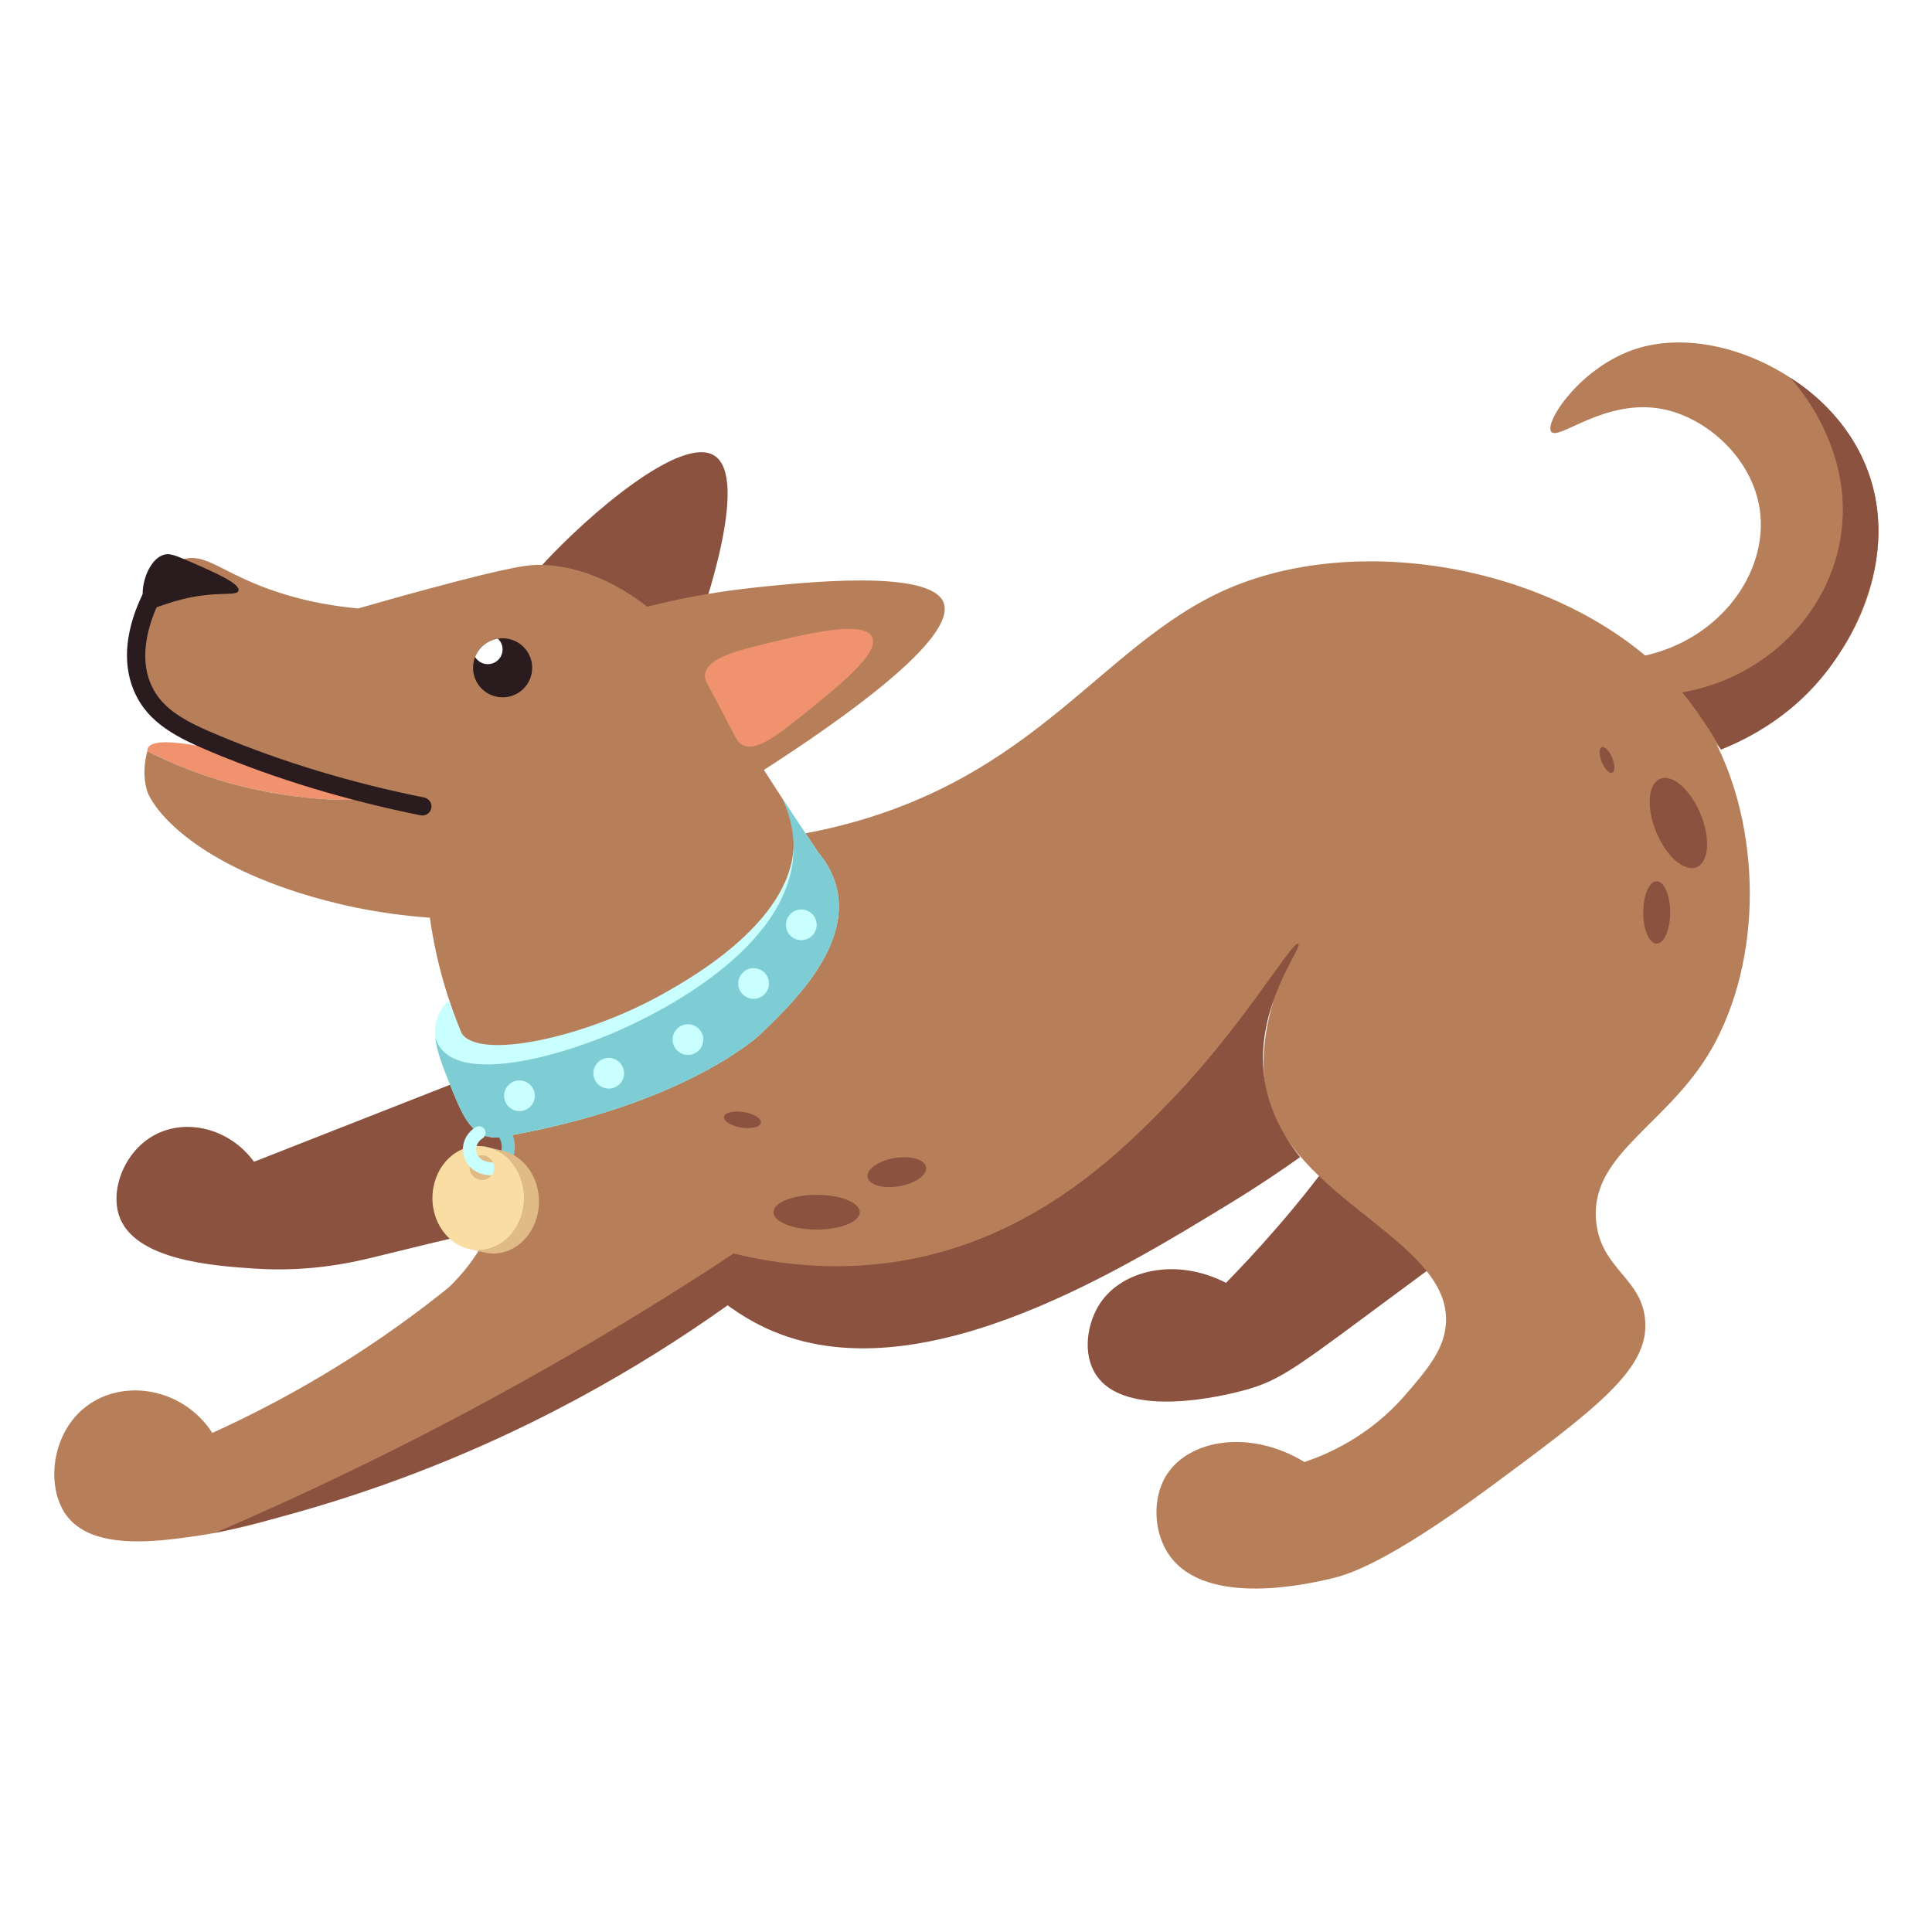<svg xmlns="http://www.w3.org/2000/svg" xmlns:xlink="http://www.w3.org/1999/xlink" width="1000" zoomAndPan="magnify" viewBox="0 0 750 750" height="1000" preserveAspectRatio="xMidYMid meet" version="1.0"><defs><clipPath id="f2654a529a"><path d="M 601.09 132.941 L 729.219 132.941 L 729.219 291 L 601.09 291 Z M 601.09 132.941 " clip-rule="nonzero"/></clipPath><clipPath id="a7cc97a702"><path d="M 21.078 216.266 L 679.789 216.266 L 679.789 616.676 L 21.078 616.676 Z M 21.078 216.266 " clip-rule="nonzero"/></clipPath><clipPath id="2b84038dd6"><path d="M 653.031 146.305 L 729.219 146.305 L 729.219 291 L 653.031 291 Z M 653.031 146.305 " clip-rule="nonzero"/></clipPath></defs><rect x="-75" width="900" fill="#ffffff" y="-75" height="900" fill-opacity="1"/><rect x="-75" width="900" fill="#ffffff" y="-75" height="900" fill-opacity="1"/><path fill="#f1926f" d="M 57.176 291.598 C 65.48 295.785 77.5 301.066 92.586 304.934 C 122.199 312.527 148.098 310.773 148.285 308.883 C 148.457 307.145 126.871 305.375 95.656 293.945 C 83.723 290.715 59.93 284.918 57.395 290.418 C 57.238 290.754 57.16 291.145 57.176 291.598 " fill-opacity="1" fill-rule="nonzero"/><path fill="#8a523f" d="M 425.438 533.641 C 437.043 551.422 476.23 541.531 482.895 539.73 C 497.812 535.695 503.578 530.551 546.449 498.859 C 585.246 470.176 591.863 466.004 592.59 456.25 C 594.074 436.336 569.586 412.285 550.801 414.512 C 535.316 416.348 531.527 435.125 495.953 476.25 C 487.781 485.703 480.684 493.141 475.934 497.992 C 456.57 488.031 435.625 492.91 426.984 506.055 C 422.008 513.625 420.109 525.477 425.438 533.641 " fill-opacity="1" fill-rule="nonzero"/><path fill="#8a523f" d="M 204.172 409.523 L 98.598 450.992 C 89.113 437.996 72.391 434.031 60.141 440.539 C 48.34 446.809 42.734 461.711 46.258 472.008 C 52.176 489.301 83.086 491.402 98.598 492.453 C 121.293 493.996 138.645 489.648 146.664 487.66 C 170.488 481.75 203.918 473.836 249.973 464.035 C 241.023 457.113 230.234 447.336 219.938 434.035 C 213.207 425.344 208.078 416.945 204.172 409.523 " fill-opacity="1" fill-rule="nonzero"/><path fill="#8a523f" d="M 270.125 245.434 C 244.012 244.691 217.898 243.949 191.781 243.203 C 195.758 237.211 201.914 228.641 210.504 219.289 C 228.715 199.461 264.559 168.82 277.297 176.855 C 291.16 185.594 273.055 237.23 270.125 245.434 " fill-opacity="1" fill-rule="nonzero"/><g clip-path="url(#f2654a529a)"><path fill="#b67f59" d="M 602.16 167.559 C 604.871 171.391 623.266 154.309 645.699 158.859 C 662.852 162.348 680.207 178.031 683.121 197.684 C 686.723 221.914 667.832 248.547 637.414 254.746 C 640.879 258.832 644.32 262.922 647.781 266.988 L 668.086 290.953 C 717.121 270.465 739.215 219.871 724.91 182.34 C 719.305 167.59 708.219 155.262 694.941 146.594 L 694.922 146.594 C 676.34 134.473 653.477 129.566 635.25 135.375 C 613.734 142.238 599.5 163.777 602.16 167.559 " fill-opacity="1" fill-rule="nonzero"/></g><g clip-path="url(#a7cc97a702)"><path fill="#b67f59" d="M 33.68 545.816 C 48.113 534.996 71.117 538.809 82.43 556.254 C 108.48 544.441 139.906 527.086 172.098 501.465 C 172.828 500.891 173.523 500.309 174.238 499.73 C 182.316 491.977 191.676 479.66 194.734 462.336 C 198.176 442.844 191.824 427.301 188.984 421.301 C 188.984 421.305 188.988 421.305 188.992 421.309 C 183.27 411.172 177.988 399.645 173.844 386.684 C 170.359 375.801 168.191 365.539 166.875 356.25 C 145.527 354.727 128.398 350.469 116.383 346.672 C 71.156 332.371 58.633 311.855 57.184 307.25 C 55.344 301.398 56.078 295.785 57.184 291.602 C 65.477 295.793 77.496 301.059 92.59 304.934 C 122.191 312.527 148.102 310.77 148.285 308.883 C 148.473 307.012 123.281 305.082 87.945 291.02 C 68.461 283.266 59.312 277.191 55.441 267.254 C 52.145 258.773 53.676 250.262 54.863 244.645 C 56.309 237.789 59.871 220.953 70.68 217.25 C 77.848 214.797 83.613 219.703 95.492 225.078 C 104.98 229.379 119.328 234.406 139.07 236.195 C 145.527 234.332 154.973 231.645 166.441 228.559 C 200.031 219.508 205.82 219.129 210.504 219.289 C 218.934 219.574 233.664 221.938 251.324 235.512 C 260.867 233.094 275.133 229.98 292.676 228.121 C 311.844 226.09 360.836 220.844 366.238 233.773 C 372.098 247.793 325.508 280.258 296.543 298.898 C 301.852 307.113 307.16 315.328 312.473 323.539 C 313.648 323.316 315.551 322.949 317.883 322.453 C 404.801 303.945 428.223 246.445 482.027 226.383 C 542.617 203.785 630.738 227.684 663.105 282.902 C 682.77 316.449 685.492 367.66 665.746 404.824 C 649.043 436.254 617.414 447.078 619.578 473.645 C 621.176 493.254 638.613 496.168 638.73 514.512 C 638.844 532.328 618.785 547.5 578.66 577.121 C 537.699 607.355 522.82 611.371 516.852 612.773 C 508.066 614.836 468.68 624.016 454.168 604.078 C 447.645 595.113 447.043 581.098 453.297 571.902 C 462.152 558.879 485.277 554.719 506.402 567.555 C 514.797 564.73 531.516 557.801 545.578 541.469 C 553.762 531.965 560.312 524.352 561.25 514.512 C 564.516 480.121 494.797 464.562 490.73 417.988 C 489.062 398.871 497.336 380.383 495.91 384.312 C 466.996 463.93 405.168 516.695 340.992 517.121 C 326.672 517.215 300.812 514.785 270.477 496.25 C 224.531 532.141 146.793 586.008 76.336 596.25 C 60.48 598.555 35.531 601.926 25.613 588.039 C 17.805 577.117 19.824 556.203 33.68 545.816 " fill-opacity="1" fill-rule="nonzero"/></g><path fill="#291b1e" d="M 197.609 248.055 C 203.801 249.43 207.699 255.551 206.32 261.73 C 204.945 267.914 198.812 271.809 192.625 270.43 C 186.438 269.059 182.539 262.938 183.918 256.754 C 184.047 256.168 184.219 255.59 184.445 255.039 C 185.938 251.23 189.359 248.555 193.285 247.93 C 194.691 247.699 196.141 247.727 197.609 248.055 " fill-opacity="1" fill-rule="nonzero"/><path fill="#ffffff" d="M 193.285 247.93 C 194.727 249.262 195.418 251.297 194.961 253.336 C 194.277 256.43 191.211 258.375 188.117 257.688 C 186.52 257.332 185.227 256.344 184.445 255.039 C 185.938 251.23 189.359 248.555 193.285 247.93 " fill-opacity="1" fill-rule="nonzero"/><path fill="#f1926f" d="M 273.715 261.516 C 273.312 263.535 274.172 264.703 278.355 272.531 C 285.816 286.496 286.039 288.312 288.512 289.344 C 292.379 290.957 297.457 288.875 308.797 279.82 C 325.855 266.195 341.586 253.625 338.57 247.316 C 335.289 240.457 312.34 246.133 293.516 250.793 C 281.266 253.824 274.652 256.773 273.715 261.516 " fill-opacity="1" fill-rule="nonzero"/><path fill="#8a523f" d="M 270.48 496.254 C 279.977 505.977 288.98 511.41 295.133 514.508 C 352.918 543.605 432.551 494.496 476.805 467.562 C 489.547 459.805 499.375 452.98 504.695 449.191 C 498.625 441.559 492.418 431.086 490.73 417.988 C 487.164 390.305 505.957 367.617 503.992 366.379 C 501.766 364.969 483.039 397.543 455.328 426.395 C 437.098 445.375 404.812 478.238 355.5 488.426 C 326.074 494.504 300.684 490.523 284.848 486.617 C 280.059 489.828 275.27 493.039 270.48 496.254 " fill-opacity="1" fill-rule="nonzero"/><path fill="#8a523f" d="M 284.848 486.617 C 248.93 510.262 208.473 534.34 163.41 557.445 C 135.848 571.578 109.09 584.051 83.41 595.078 C 103.496 590.703 125.207 584.777 148.031 576.719 C 204.164 556.902 248.949 530.582 282.465 506.719 C 283.258 500.016 284.055 493.316 284.848 486.617 " fill-opacity="1" fill-rule="nonzero"/><path fill="#8a523f" d="M 642.961 323.035 C 646.883 332.5 653.898 338.59 658.641 336.629 C 663.379 334.676 664.043 325.414 660.125 315.945 C 656.207 306.477 649.184 300.387 644.445 302.348 C 639.707 304.305 639.043 313.562 642.961 323.035 " fill-opacity="1" fill-rule="nonzero"/><path fill="#8a523f" d="M 637.902 354.215 C 637.902 360.91 640.242 366.332 643.129 366.332 C 646.012 366.332 648.352 360.91 648.352 354.215 C 648.352 347.523 646.012 342.098 643.129 342.098 C 640.242 342.098 637.902 347.523 637.902 354.215 " fill-opacity="1" fill-rule="nonzero"/><path fill="#8a523f" d="M 621.816 295.828 C 622.949 298.562 624.77 300.41 625.883 299.953 C 626.992 299.492 626.973 296.902 625.84 294.164 C 624.707 291.43 622.887 289.582 621.777 290.039 C 620.668 290.496 620.684 293.09 621.816 295.828 " fill-opacity="1" fill-rule="nonzero"/><path fill="#8a523f" d="M 300.266 470.574 C 300.266 474.297 307.766 477.316 317.023 477.316 C 326.277 477.316 333.781 474.297 333.781 470.574 C 333.781 466.855 326.277 463.836 317.023 463.836 C 307.766 463.836 300.266 466.855 300.266 470.574 " fill-opacity="1" fill-rule="nonzero"/><path fill="#8a523f" d="M 336.777 456.973 C 337.293 459.988 342.801 461.566 349.078 460.496 C 355.359 459.426 360.031 456.109 359.516 453.094 C 359 450.074 353.492 448.496 347.211 449.566 C 340.934 450.641 336.262 453.953 336.777 456.973 " fill-opacity="1" fill-rule="nonzero"/><path fill="#8a523f" d="M 281.059 433.535 C 280.789 435.195 283.773 437.062 287.727 437.707 C 291.684 438.355 295.109 437.535 295.379 435.875 C 295.652 434.219 292.668 432.352 288.711 431.703 C 284.758 431.055 281.332 431.879 281.059 433.535 " fill-opacity="1" fill-rule="nonzero"/><path fill="#291b1e" d="M 163.98 316.57 C 165.621 316.57 167.094 315.414 167.43 313.746 C 167.812 311.84 166.578 309.98 164.672 309.598 C 136.504 303.945 109.695 295.84 84.996 285.516 C 72.746 280.395 63.027 275.695 58.668 265.828 C 52.664 252.258 60.043 236.488 63.496 230.34 C 64.449 228.645 63.844 226.5 62.141 225.547 C 60.453 224.598 58.297 225.199 57.348 226.898 C 52.414 235.68 45.195 252.789 52.219 268.676 C 57.621 280.895 69.027 286.473 82.273 292.012 C 107.406 302.516 134.66 310.754 163.281 316.5 C 163.512 316.547 163.746 316.57 163.98 316.57 " fill-opacity="1" fill-rule="nonzero"/><path fill="#291b1e" d="M 57.137 235.551 C 59.176 237.176 61.867 234.898 70.242 232.762 C 84.266 229.18 91.988 231.668 92.59 229.281 C 93.285 226.488 82.957 222.02 72.273 217.398 C 67.219 215.211 65.48 214.781 63.566 215.371 C 56.367 217.59 53.102 232.336 57.137 235.551 " fill-opacity="1" fill-rule="nonzero"/><g clip-path="url(#2b84038dd6)"><path fill="#8a523f" d="M 653.078 268.789 C 655.738 272.09 658.48 275.766 661.219 279.824 C 663.82 283.684 666.098 287.418 668.086 290.953 C 677.469 287.277 698.508 277.461 713.297 254.797 C 717.375 248.543 738.023 216.902 724.91 182.34 C 717.211 162.047 701.727 150.895 694.941 146.594 L 694.922 146.594 C 697.172 149.004 721.828 176.293 713.789 212.531 C 707.453 241.086 683.422 263.453 653.078 268.789 " fill-opacity="1" fill-rule="nonzero"/></g><path fill="#caffff" d="M 168.98 402.645 L 168.98 402.664 C 169.488 407.922 171.824 413.867 174.707 421.086 C 178.953 431.664 182.039 439.086 188.805 441.066 C 191.516 441.863 193.852 441.508 195.031 441.301 C 266.309 429.039 295.02 401.641 295.02 401.641 C 306.836 390.352 330.125 368.148 324.906 345.125 C 323.477 338.805 320.254 334.035 317.645 330.918 C 316.043 328.52 314.438 326.117 312.852 323.715 C 309.82 319.188 306.801 314.637 303.781 310.109 C 305.609 313.633 307.738 318.918 308.078 325.418 C 309.648 356.344 268.75 379.418 257.578 385.703 C 227.285 402.797 185.633 411.855 179.086 400.926 C 178.73 400.328 178.523 399.754 178.402 399.309 C 177.945 398.184 177.504 397.043 177.059 395.887 C 176.07 393.281 175.168 390.727 174.348 388.238 C 173.309 389.191 171.84 390.727 170.668 392.957 C 169.062 395.988 168.621 399.172 168.98 402.645 " fill-opacity="1" fill-rule="nonzero"/><path fill="#7fcdd4" d="M 168.98 402.664 C 169.488 407.922 171.824 413.867 174.707 421.086 C 178.953 431.664 182.039 439.086 188.805 441.066 C 191.516 441.863 193.852 441.508 195.031 441.301 C 266.309 429.039 295.02 401.641 295.02 401.641 C 306.836 390.352 330.125 368.148 324.906 345.125 C 323.477 338.805 320.254 334.035 317.645 330.918 C 313.023 323.984 308.402 317.047 303.781 310.109 C 305.785 314.523 308.004 320.957 308.078 328.746 C 308.465 368.32 253.051 394.102 243.07 398.75 C 220.156 409.41 181.332 420.539 171.023 406.871 C 169.891 405.367 169.305 403.836 168.98 402.664 " fill-opacity="1" fill-rule="nonzero"/><path fill="#caffff" d="M 261.102 403.566 C 261.102 406.859 263.77 409.523 267.062 409.523 C 270.355 409.523 273.023 406.859 273.023 403.566 C 273.023 400.281 270.355 397.613 267.062 397.613 C 263.77 397.613 261.102 400.281 261.102 403.566 " fill-opacity="1" fill-rule="nonzero"/><path fill="#caffff" d="M 230.348 416.637 C 230.348 419.926 233.016 422.594 236.309 422.594 C 239.602 422.594 242.27 419.926 242.27 416.637 C 242.27 413.352 239.602 410.684 236.309 410.684 C 233.016 410.684 230.348 413.352 230.348 416.637 " fill-opacity="1" fill-rule="nonzero"/><path fill="#caffff" d="M 195.695 425.383 C 195.695 428.672 198.363 431.336 201.656 431.336 C 204.949 431.336 207.617 428.672 207.617 425.383 C 207.617 422.094 204.949 419.426 201.656 419.426 C 198.363 419.426 195.695 422.094 195.695 425.383 " fill-opacity="1" fill-rule="nonzero"/><path fill="#caffff" d="M 286.586 381.789 C 286.586 385.078 289.254 387.742 292.547 387.742 C 295.836 387.742 298.508 385.078 298.508 381.789 C 298.508 378.5 295.836 375.836 292.547 375.836 C 289.254 375.836 286.586 378.5 286.586 381.789 " fill-opacity="1" fill-rule="nonzero"/><path fill="#caffff" d="M 305.102 359.027 C 305.102 362.316 307.77 364.98 311.062 364.98 C 314.355 364.98 317.023 362.316 317.023 359.027 C 317.023 355.738 314.355 353.074 311.062 353.074 C 307.77 353.074 305.102 355.738 305.102 359.027 " fill-opacity="1" fill-rule="nonzero"/><path fill="#7fcdd4" d="M 195.875 453.043 C 196.762 453.043 197.629 452.582 198.098 451.758 C 199.004 450.168 200.414 446.906 199.66 442.914 C 199.328 441.152 198.625 439.5 197.57 438.008 C 196.758 436.848 195.16 436.57 194.004 437.383 C 192.852 438.195 192.574 439.789 193.383 440.941 C 194.016 441.84 194.438 442.824 194.633 443.859 C 195.086 446.246 194.215 448.246 193.656 449.223 C 192.953 450.449 193.383 452.008 194.609 452.707 C 195.008 452.934 195.445 453.043 195.875 453.043 " fill-opacity="1" fill-rule="nonzero"/><path fill="#e0bb86" d="M 182.906 485.031 L 187.238 486.035 C 187.645 486.137 188.055 486.242 188.48 486.309 L 188.875 486.41 L 188.875 486.379 C 189.707 486.512 190.562 486.617 191.434 486.617 C 201.266 486.617 209.23 477.574 209.23 466.418 C 209.23 457.07 203.602 449.219 196 446.922 L 196 446.906 L 195.625 446.82 C 195.23 446.699 194.824 446.613 194.43 446.531 L 190.355 445.574 C 197.91 447.926 203.449 455.762 203.449 465.074 C 203.449 476.23 195.488 485.273 185.668 485.273 C 184.73 485.273 183.809 485.188 182.906 485.031 " fill-opacity="1" fill-rule="nonzero"/><path fill="#f9dda3" d="M 167.871 465.078 C 167.871 476.23 175.84 485.273 185.664 485.273 C 195.492 485.273 203.457 476.23 203.457 465.078 C 203.457 453.926 195.492 444.883 185.664 444.883 C 175.84 444.883 167.871 453.926 167.871 465.078 " fill-opacity="1" fill-rule="nonzero"/><path fill="#e0bb86" d="M 182.301 453.27 C 182.301 455.906 184.438 458.043 187.078 458.043 C 189.719 458.043 191.859 455.906 191.859 453.27 C 191.859 450.633 189.719 448.496 187.078 448.496 C 184.438 448.496 182.301 450.633 182.301 453.27 " fill-opacity="1" fill-rule="nonzero"/><path fill="#caffff" d="M 184.605 437.605 C 185.809 436.867 187.383 437.242 188.121 438.445 C 188.863 439.645 188.484 441.223 187.281 441.957 C 185.625 442.973 184.664 444.797 184.828 446.594 C 185.027 448.75 186.832 450.594 189.121 450.977 C 189.547 451.07 190.012 451.156 190.516 451.219 C 190.836 451.258 191.145 451.285 191.438 451.301 C 191.613 451.656 192.184 452.906 191.797 454.418 C 191.562 455.336 191.078 455.961 190.789 456.281 C 190.547 456.27 190.301 456.254 190.047 456.234 C 189.531 456.191 189.055 456.125 188.602 456.047 C 188.605 456.047 188.605 456.043 188.605 456.043 C 188.492 456.035 188.379 456.035 188.27 456.016 C 183.66 455.238 180.152 451.559 179.738 447.066 C 179.391 443.348 181.305 439.633 184.605 437.605 " fill-opacity="1" fill-rule="nonzero"/></svg>